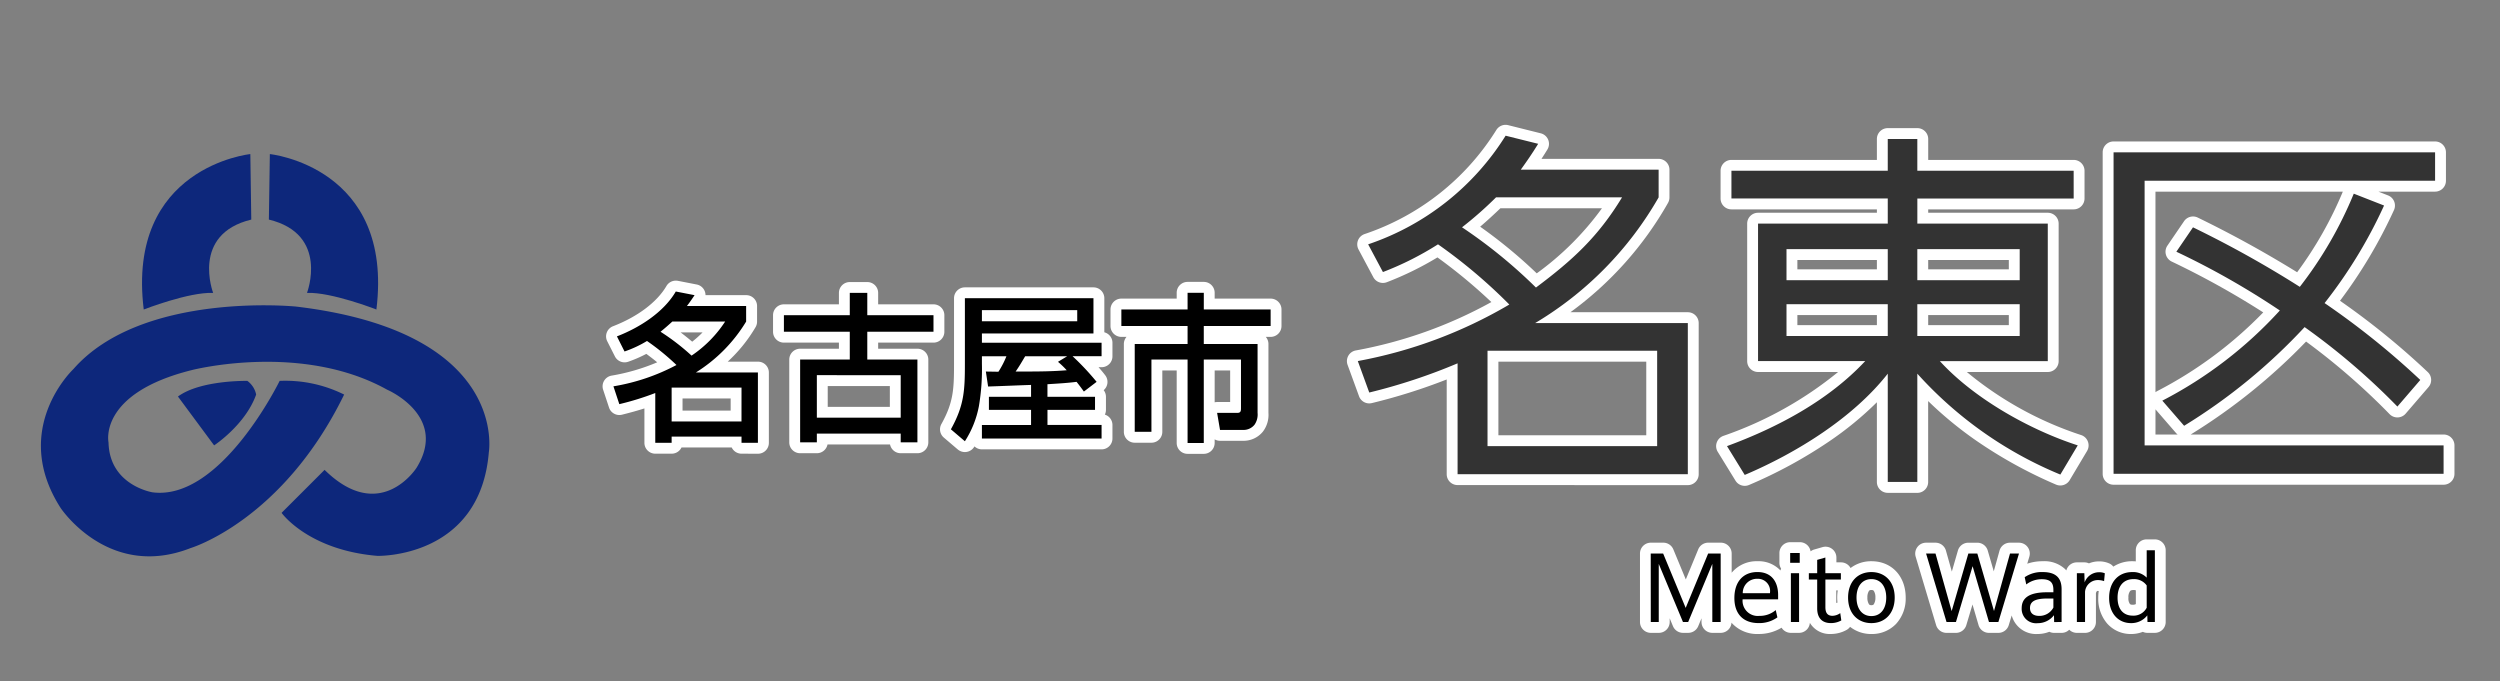 <svg xmlns="http://www.w3.org/2000/svg" xmlns:xlink="http://www.w3.org/1999/xlink" width="345" height="94" viewBox="0 0 345 94"><rect x="0" y="0" width="345" height="94" fill="#808080" stroke="none"/><defs><clipPath id="a"><rect width="345" height="94" transform="translate(-1 -7.226)" fill="none" stroke="#707070" stroke-width="1"/></clipPath><clipPath id="b"><rect width="61.884" height="55.511" fill="none"/></clipPath></defs><g transform="translate(1 7.226)" clip-path="url(#a)"><path d="M-34.924-26.814a1.5,1.5,0,0,1-1.5-1.5V-38.32h-1.985v8.47a1.5,1.5,0,0,1-1.5,1.5h-2.306a1.5,1.5,0,0,1-1.5-1.5V-41.972a1.5,1.5,0,0,1,.366-.982h-.71a1.5,1.5,0,0,1-1.5-1.5v-2.282a1.5,1.5,0,0,1,1.5-1.5h7.635v-.806a1.5,1.5,0,0,1,1.5-1.5h2.239a1.5,1.5,0,0,1,1.5,1.5v.806h7.723a1.5,1.5,0,0,1,1.5,1.5v2.282a1.5,1.5,0,0,1-1.5,1.5h-.666a1.5,1.5,0,0,1,.365.982v9.508a3.813,3.813,0,0,1-.768,2.588,3.437,3.437,0,0,1-2.731,1.262h-3.184a1.5,1.5,0,0,1-.74-.2v.5a1.5,1.5,0,0,1-1.5,1.5Zm3.739-7.11a1.509,1.509,0,0,1,.344-.04h1.795V-38.32h-2.138Zm-65.293,7.088a1.5,1.5,0,0,1-1.354-.856h-6.93a1.5,1.5,0,0,1-1.355.856h-2.262a1.5,1.5,0,0,1-1.5-1.5v-4.747c-.938.3-1.957.584-3.1.868a1.5,1.5,0,0,1-1.784-.986l-.813-2.459a1.5,1.5,0,0,1,.136-1.24,1.5,1.5,0,0,1,1.026-.707,27.907,27.907,0,0,0,6.3-1.839c-.458-.378-.954-.762-1.5-1.163a18.2,18.2,0,0,1-2.493,1.082,1.5,1.5,0,0,1-1.845-.735l-1.055-2.086a1.5,1.5,0,0,1-.061-1.216,1.5,1.5,0,0,1,.86-.86c3.388-1.308,6.074-3.33,7.368-5.549a1.5,1.5,0,0,1,1.3-.743,1.557,1.557,0,0,1,.287.027l2.591.506a1.5,1.5,0,0,1,1.1.9,1.491,1.491,0,0,1,.115.57h5.614a1.5,1.5,0,0,1,1.5,1.5v2.152a1.5,1.5,0,0,1-.2.752,20.706,20.706,0,0,1-3.851,4.774h4.179a1.5,1.5,0,0,1,1.5,1.5v9.706a1.5,1.5,0,0,1-1.5,1.5Zm-8.14-5.943h6.64v-1.677h-6.64Zm1.334-9.512a14.391,14.391,0,0,0,1.427-1.278h-3.02C-104.32-43.146-103.773-42.706-103.283-42.29ZM-74.51-26.9a1.5,1.5,0,0,1-1.472-1.208h-8.629A1.5,1.5,0,0,1-86.082-26.9h-2.306a1.5,1.5,0,0,1-1.5-1.5V-39.82a1.5,1.5,0,0,1,1.5-1.5h5.351v-.842h-7.591a1.5,1.5,0,0,1-1.5-1.5v-2.284a1.5,1.5,0,0,1,1.5-1.5h7.591V-49.02a1.5,1.5,0,0,1,1.5-1.5h2.415a1.5,1.5,0,0,1,1.5,1.5v1.574h7.636a1.5,1.5,0,0,1,1.5,1.5v2.284a1.5,1.5,0,0,1-1.5,1.5h-7.636v.842H-72.2a1.5,1.5,0,0,1,1.5,1.5V-28.4a1.5,1.5,0,0,1-1.5,1.5Zm-10.072-6.4h8.573v-2.863h-8.573Zm17.957,5.891-1.932-1.647a1.5,1.5,0,0,1-.338-1.871c1.67-3,1.743-4.83,1.743-8.361v-9a1.5,1.5,0,0,1,1.5-1.5H-47.91a1.5,1.5,0,0,1,1.5,1.5v4.7a1.5,1.5,0,0,1,1.12,1.451v1.867a1.5,1.5,0,0,1-1.5,1.5h-.422c.328.366.644.743.939,1.132A1.5,1.5,0,0,1-46.5-35.6a1.5,1.5,0,0,1,.313.918v1.8a1.494,1.494,0,0,1-.15.655A1.5,1.5,0,0,1-45.29-30.8v1.867a1.5,1.5,0,0,1-1.5,1.5H-63.3a1.494,1.494,0,0,1-1.03-.41l-.049.079a1.5,1.5,0,0,1-1.043.686,1.5,1.5,0,0,1-.229.018A1.5,1.5,0,0,1-66.625-27.413Z" transform="translate(197.808 82.218)" fill="#fff"/><path d="M86.636,10.371v2.482h7.423V22.36a2.45,2.45,0,0,1-.417,1.625,1.935,1.935,0,0,1-1.581.725H88.876l-.4-2.35h2.767c.483,0,.527-.242.527-.658V15H86.636V26.51H84.4V15H79.412v9.969H77.106V12.852H84.4V10.371H75.262V8.088H84.4V5.782h2.239V8.088H95.86v2.283ZM56.018,24.029H62.8V21.943H56.984v-1.8H62.8V18.5c-1.976.066-3.953.154-5.929.22l-.308-2.064c.593,0,1.142.022,1.735.022a12.118,12.118,0,0,0,1.1-2.13H56.018V15.6a30.583,30.583,0,0,1-.417,5.841,13.659,13.659,0,0,1-1.932,4.831l-1.932-1.647c1.844-3.316,1.932-5.4,1.932-9.091v-9H71.411V11.4H56.018v1.273H72.531v1.866h-4a35.981,35.981,0,0,1,3.316,3.535l-1.757,1.34c-.329-.461-.659-.9-1.01-1.34-1.339.176-2.679.242-4.018.329v1.735h6.565v1.8H65.065v2.086h7.466V25.9H56.018ZM69.171,9.712V8.175H56.018V9.712Zm-1.449,6.763a12.116,12.116,0,0,0-1.207-1.164l1.273-.769h-5.8c-.417.7-.834,1.428-1.317,2.108h1.361C63.945,16.651,65.833,16.629,67.722,16.475ZM40.2,15h6.917V26.423H44.811V25.215H33.239v1.207H30.933V15h6.851V11.161H28.693V8.878h9.091V5.8H40.2V8.878h9.135v2.284H40.2Zm-6.961,2.152v5.863H44.811V17.156ZM22.844,25.633H13.2v.856H10.942V19.616A38.3,38.3,0,0,1,5.98,21.153l-.813-2.46a28.288,28.288,0,0,0,8.7-2.942A32.641,32.641,0,0,0,9.8,12.435a15.913,15.913,0,0,1-3.1,1.45L5.65,11.8c3.075-1.186,6.434-3.294,8.125-6.192l2.591.505c-.351.527-.681,1.01-1.054,1.493h8.169V9.756a21.229,21.229,0,0,1-6.939,7.027h8.563v9.706H22.844ZM20.583,9.756H13.292c-.527.483-1.054.944-1.625,1.405a30.93,30.93,0,0,1,4.282,3.294A16.569,16.569,0,0,0,20.583,9.756Zm2.261,9.113H13.2v4.677h9.64Z" transform="translate(78.486 27.394)" fill-rule="evenodd"/><path d="M-12117.367-6331.437a1.5,1.5,0,0,1-1.5-1.5v-11a46.132,46.132,0,0,1-6.661,5.453,64.538,64.538,0,0,1-10.988,5.963,1.5,1.5,0,0,1-1.866-.6l-2.447-3.978a1.494,1.494,0,0,1-.138-1.276,1.5,1.5,0,0,1,.9-.918,51.549,51.549,0,0,0,15.85-8.821h-11.049a1.5,1.5,0,0,1-1.5-1.5v-18.974a1.5,1.5,0,0,1,1.5-1.5h16.4v-.468h-20.072a1.5,1.5,0,0,1-1.5-1.5v-3.825a1.5,1.5,0,0,1,1.5-1.5h20.072v-2.885a1.5,1.5,0,0,1,1.5-1.5h4.082a1.5,1.5,0,0,1,1.5,1.5v2.885h20.072a1.5,1.5,0,0,1,1.5,1.5v3.825a1.5,1.5,0,0,1-1.5,1.5h-20.072v.468h16.5a1.5,1.5,0,0,1,1.5,1.5v18.974a1.5,1.5,0,0,1-1.5,1.5h-11.172a48.237,48.237,0,0,0,15.765,8.7,1.491,1.491,0,0,1,.942.9,1.5,1.5,0,0,1-.113,1.3l-2.4,4.027a1.5,1.5,0,0,1-1.886.612,63.139,63.139,0,0,1-10.933-6.015,52.214,52.214,0,0,1-6.71-5.511v11.168a1.5,1.5,0,0,1-1.5,1.5Zm5.581-23.147h11.126v-1.386h-11.126Zm-18.053,0h10.973v-1.386h-10.973Zm18.053-7.7h11.126v-1.282h-11.126Zm-18.053,0h10.973v-1.282h-10.973Zm-46.892,29.775a1.5,1.5,0,0,1-1.5-1.5v-13.075a79.822,79.822,0,0,1-10.324,3.259,1.5,1.5,0,0,1-1.774-.939l-1.582-4.335a1.507,1.507,0,0,1,.1-1.251,1.487,1.487,0,0,1,1.016-.734,61.3,61.3,0,0,0,18.726-6.68,72.826,72.826,0,0,0-7.441-6.163,43.687,43.687,0,0,1-6.973,3.418,1.5,1.5,0,0,1-1.876-.688l-2.041-3.825a1.508,1.508,0,0,1-.073-1.258,1.5,1.5,0,0,1,.912-.869,34.285,34.285,0,0,0,18.185-14.372,1.5,1.5,0,0,1,1.272-.7,1.5,1.5,0,0,1,.364.046l4.488,1.123a1.5,1.5,0,0,1,1.025.887,1.5,1.5,0,0,1-.113,1.353c-.284.462-.551.884-.813,1.285h16.161a1.5,1.5,0,0,1,1.5,1.5v3.825a1.523,1.523,0,0,1-.193.741,47.817,47.817,0,0,1-13.472,15.1h16.2a1.5,1.5,0,0,1,1.5,1.5v20.859a1.5,1.5,0,0,1-1.5,1.5Zm5.634-6.875h20.405v-10.159h-20.405Zm-2.516-28.781a67.906,67.906,0,0,1,7.806,6.438,40.174,40.174,0,0,0,9-8.98h-14.014C-12171.715-6369.854-12172.651-6368.984-12173.612-6368.167Zm87.406,35.607a1.5,1.5,0,0,1-1.5-1.5v-44.37a1.5,1.5,0,0,1,1.5-1.5h44.37a1.5,1.5,0,0,1,1.5,1.5v3.925a1.5,1.5,0,0,1-1.5,1.5h-7.823l1.33.52a1.492,1.492,0,0,1,.848.838,1.5,1.5,0,0,1-.03,1.193,67.273,67.273,0,0,1-7.444,12.509,104.753,104.753,0,0,1,12.11,9.84,1.5,1.5,0,0,1,.107,2.068l-3.161,3.672a1.5,1.5,0,0,1-1.092.52,1.5,1.5,0,0,1-1.12-.453,92.746,92.746,0,0,0-11.526-10.018,81.174,81.174,0,0,1-15.923,12.827h34.9a1.5,1.5,0,0,1,1.5,1.5v3.929a1.5,1.5,0,0,1-1.5,1.5Zm5.786-6.927h3.06a1.5,1.5,0,0,1-.235-.22l-2.824-3.256Zm0-5.835a1.4,1.4,0,0,1,.242-.159,56.537,56.537,0,0,0,14.629-10.859,115.954,115.954,0,0,0-12.646-7.022,1.507,1.507,0,0,1-.789-.964,1.5,1.5,0,0,1,.211-1.23l2.295-3.366a1.5,1.5,0,0,1,1.9-.5,154.733,154.733,0,0,1,13.707,7.542,52.9,52.9,0,0,0,6.307-11.125h-25.858Z" transform="translate(12376.877 6392.223)" fill="#fff"/><path d="M22.287-20.2a64,64,0,0,1-20.91,7.8L2.958-8.058a79.341,79.341,0,0,0,12.189-4.029v15.3H46.92V-17.646H25.857a47.858,47.858,0,0,0,17.034-17.34v-3.825H23.868c.918-1.275,1.581-2.244,2.4-3.57L21.777-43.5A35.909,35.909,0,0,1,2.805-28.509l2.04,3.825a42.417,42.417,0,0,0,7.6-3.825A72.591,72.591,0,0,1,22.287-20.2Zm3.672-2.346a69.183,69.183,0,0,0-10.2-8.313,51.289,51.289,0,0,0,4.692-4.131H37.842C34.527-29.529,31.008-26.316,25.959-22.542Zm16.728,8.721V-.663H19.278V-13.821Zm57.477-24.837H78.591v-4.386h-4.08v4.386H52.938v3.825H74.511v3.468H56.61v18.972H71.4C66.3-6.936,59.262-3.213,52.326-.663l2.448,3.978C61.863.306,69.717-4.539,74.511-10.659V4.284h4.08V-10.659A54.543,54.543,0,0,0,98.328,3.264l2.4-4.029C94.1-2.907,86.394-7.242,81.7-12.393H96.594V-31.365h-18v-3.468h21.573ZM60.537-27.846H74.511v4.284H60.537Zm32.181,0v4.284H78.591v-4.284Zm-32.181,7.6H74.511v4.386H60.537Zm32.181,0v4.386H78.591v-4.386Zm12.954-20.961V3.162h45.543V-.765H109.956V-37.281h40.086v-3.927Zm25.7,18.564a148.611,148.611,0,0,0-14.739-8.211l-2.295,3.366a109.466,109.466,0,0,1,14.28,8.109A57.813,57.813,0,0,1,112.4-6.936l3.009,3.468a78.944,78.944,0,0,0,16.626-13.617A93.738,93.738,0,0,1,144.84-6.12L148-9.792A109.369,109.369,0,0,0,134.793-20.4,66.052,66.052,0,0,0,143-33.864L138.822-35.5A54.834,54.834,0,0,1,131.376-22.644Z" transform="translate(185 55)" fill="#333"/><path d="M-12127.519-6370.612a5.231,5.231,0,0,1-1.23-3.549,6.71,6.71,0,0,1,.067-.942c-.039,0-.076-.006-.113-.006a.286.286,0,0,0-.131.019.683.683,0,0,0-.145.288v3.978a1.5,1.5,0,0,1-1.5,1.5h-1.126a1.5,1.5,0,0,1-1.059-.435,1.486,1.486,0,0,1-1.056.435h-1.031a1.492,1.492,0,0,1-.658-.153,4.385,4.385,0,0,1-1.621.309,3.486,3.486,0,0,1-3.571-2.564l-.406,1.34a1.5,1.5,0,0,1-1.436,1.068h-1.3a1.5,1.5,0,0,1-1.438-1.077l-.832-2.839-.851,2.846a1.5,1.5,0,0,1-1.438,1.071h-1.294a1.5,1.5,0,0,1-1.438-1.071l-2.821-9.443a1.506,1.506,0,0,1,.235-1.325,1.494,1.494,0,0,1,1.2-.606h1.3a1.5,1.5,0,0,1,1.444,1.1l.812,2.885.838-2.9a1.5,1.5,0,0,1,1.441-1.083h1.236a1.5,1.5,0,0,1,1.44,1.083l.833,2.867.792-2.852a1.5,1.5,0,0,1,1.447-1.1h1.236a1.5,1.5,0,0,1,1.2.606,1.5,1.5,0,0,1,.232,1.328l-.29.967a6.426,6.426,0,0,1,2.142-.343,4.184,4.184,0,0,1,3.065,1.068c.064.064.129.135.188.205a1.5,1.5,0,0,1,1.453-1.117h1.031a1.482,1.482,0,0,1,.637.141,3.535,3.535,0,0,1,1.392-.275,3.344,3.344,0,0,1,1.5.324,1.5,1.5,0,0,1,.474.4,4.715,4.715,0,0,1,2.607-.747c.168,0,.33.006.492.021v-1.536a1.5,1.5,0,0,1,1.5-1.5h1.126a1.5,1.5,0,0,1,1.5,1.5v9.9a1.5,1.5,0,0,1-1.5,1.5h-1.019a1.482,1.482,0,0,1-.637-.141,4.388,4.388,0,0,1-1.631.3A4.328,4.328,0,0,1-12127.519-6370.612Zm3.157-4.473a1.379,1.379,0,0,0-.223.912,1.28,1.28,0,0,0,.2.854c.025.031.1.116.386.116a.879.879,0,0,0,.435-.092v-1.9a.971.971,0,0,0-.312-.043C-12124.227-6375.241-12124.33-6375.125-12124.361-6375.085Zm-38.636,4.926a1.49,1.49,0,0,1-.449.41,4.448,4.448,0,0,1-2.2.579,3.182,3.182,0,0,1-2.9-1.542,1.5,1.5,0,0,1-1.5,1.386h-1.126a1.5,1.5,0,0,1-1.278-.713,5.968,5.968,0,0,1-3.173.869,4.723,4.723,0,0,1-3.6-1.411c-.049-.052-.092-.1-.138-.156a1.5,1.5,0,0,1-1.5,1.411H-12182a1.5,1.5,0,0,1-1.5-1.5v-.508l-.452,1.083a1.5,1.5,0,0,1-1.384.924h-.719a1.5,1.5,0,0,1-1.386-.924l-.45-1.083v.508a1.5,1.5,0,0,1-1.5,1.5h-1.1a1.5,1.5,0,0,1-1.5-1.5v-9.445a1.5,1.5,0,0,1,1.5-1.5h1.719a1.5,1.5,0,0,1,1.384.927l1.72,4.149,1.713-4.149a1.5,1.5,0,0,1,1.387-.927h1.729a1.5,1.5,0,0,1,1.5,1.5v2.65c.027-.034.055-.067.086-.1a4.451,4.451,0,0,1,3.479-1.49,4.137,4.137,0,0,1,3.167,1.276,1.717,1.717,0,0,1,.092-.254,1.491,1.491,0,0,1-.235-.808v-1.343a1.5,1.5,0,0,1,1.5-1.5h1.322a1.5,1.5,0,0,1,1.48,1.27,1.475,1.475,0,0,1,.518-.263l1.126-.324a1.5,1.5,0,0,1,1.318.242,1.5,1.5,0,0,1,.6,1.2v.661h.637a1.5,1.5,0,0,1,1.318.783,4.666,4.666,0,0,1,2.892-.939c2.778,0,4.715,2.063,4.715,5.015a5.143,5.143,0,0,1-1.33,3.635,4.6,4.6,0,0,1-3.385,1.393A4.68,4.68,0,0,1-12163-6370.159Zm2.607-4.957a1.6,1.6,0,0,0-.218.918,1.613,1.613,0,0,0,.221.927c.04.049.1.128.33.128s.294-.08.331-.128a1.612,1.612,0,0,0,.223-.927,1.579,1.579,0,0,0-.22-.918c-.037-.049-.1-.125-.334-.125S-12160.351-6375.165-12160.39-6375.116Zm-4.514,1.67a1.568,1.568,0,0,1,.168-.055,6.509,6.509,0,0,1-.036-.7,6.091,6.091,0,0,1,.076-.985h-.208Z" transform="translate(12417.309 6449.434)" fill="#fff"/><path d="M-34.692.06h1.1V-7.956L-30.252.06h.72L-26.2-7.956V.06h1.152V-9.384h-1.728l-3.1,7.5-3.108-7.5h-1.716ZM-17.22-.576l-.228-1.008a3.354,3.354,0,0,1-2.232.8,2.1,2.1,0,0,1-2.34-2.28h4.9v-.624c0-1.62-.768-3.144-2.856-3.144-2.016,0-3.18,1.4-3.18,3.588,0,2.112,1.14,3.456,3.348,3.456A4.274,4.274,0,0,0-17.22-.576ZM-19.98-5.9a1.681,1.681,0,0,1,1.74,1.9v.084H-22A1.96,1.96,0,0,1-19.98-5.9Zm4.524-2.208h1.32V-9.456h-1.32Zm.1,8.172h1.128V-6.672H-15.36ZM-8.4-.156l-.144-1.008a1.95,1.95,0,0,1-1.068.372c-.684,0-.984-.4-.984-1.188V-5.8H-8.46v-.876H-10.6v-2.16l-1.128.324v1.836h-1.152V-5.8h1.152v3.972c0,1.476.816,2.04,1.884,2.04A2.9,2.9,0,0,0-8.4-.156Zm4.152.372c1.836,0,3.216-1.3,3.216-3.528s-1.38-3.516-3.216-3.516S-7.464-5.544-7.464-3.312-6.084.216-4.248.216Zm0-.972c-1.272,0-2.052-1-2.052-2.556s.78-2.544,2.052-2.544S-2.2-4.872-2.2-3.312-2.976-.756-4.248-.756ZM6.12.06h1.3l2.3-7.7L11.976.06h1.3l2.844-9.444H14.88L12.672-1.452l-2.3-7.932H9.132L6.828-1.44,4.6-9.384H3.3ZM22,.06V-4.464c0-1.464-.7-2.364-2.592-2.364a4.143,4.143,0,0,0-2.5.708l.216,1a3.469,3.469,0,0,1,2.172-.72c1.2,0,1.572.528,1.572,1.476v.324h-.876c-2.352,0-3.5.708-3.5,2.2a1.984,1.984,0,0,0,2.2,2.064,2.8,2.8,0,0,0,2.256-1.1l.024.948ZM18.924-.78c-.8,0-1.284-.36-1.284-1.092,0-.936.756-1.308,2.436-1.308h.792v1.248A2.17,2.17,0,0,1,18.924-.78Zm5.184.84h1.128V-4.116a1.772,1.772,0,0,1,1.776-1.608,2.636,2.636,0,0,1,.852.144l.1-1.08a1.9,1.9,0,0,0-.792-.144,2.114,2.114,0,0,0-1.992,1.4L25.14-6.672H24.108Zm10.764,0v-9.9H33.744v3.78a2.635,2.635,0,0,0-1.992-.768c-1.944,0-3.192,1.4-3.192,3.552S29.82.216,31.584.216A2.778,2.778,0,0,0,33.828-.852l.024.912ZM29.724-3.288c0-1.608.816-2.568,2.208-2.568a2.13,2.13,0,0,1,1.812.876v3.072A2.041,2.041,0,0,1,31.812-.816C30.564-.816,29.724-1.656,29.724-3.288Z" transform="translate(261.5 78.548)"/><g transform="translate(4.648 14.037)"><g clip-path="url(#b)"><path d="M35.669,19.157s-3.1-8.094,5.261-10.118L40.8,0S23.662,1.754,26.09,21.45c0,0,6.206-2.428,9.579-2.293" transform="translate(-11.902)" fill="#0d277b"/><path d="M63.553,19.157c3.373-.135,9.578,2.293,9.578,2.293C75.56,1.754,58.427,0,58.427,0l-.135,9.039c8.364,2.024,5.261,10.118,5.261,10.118" transform="translate(-26.836)" fill="#0d277b"/><path d="M35.041,60.157,40.033,66.9s4.317-2.833,5.8-7.015A3.112,3.112,0,0,0,44.62,58s-6.476-.135-9.579,2.159" transform="translate(-16.132 -26.7)" fill="#0d277b"/><path d="M35.234,38.85s-21.316-2.159-30.76,8.634c0,0-8.769,8.229-1.754,19.157,0,0,6.61,9.983,17.943,5.531,0,0,12.682-3.777,21.181-21.181a18.22,18.22,0,0,0-8.9-1.889S24.846,65.7,15.4,64.482c0,0-5.936-.944-6.071-6.88,0,0-1.484-6.745,11.467-9.983,0,0,15.11-3.912,26.982,2.7,0,0,8.5,3.643,4.047,10.793,0,0-4.992,7.825-12.681.27L33.21,67.315s3.643,5.127,13.221,5.936c0,0,14.165.4,15.38-14.3,0,0,2.833-16.594-26.577-20.1" transform="translate(0 -17.804)" fill="#0d277b"/></g></g></g></svg>
